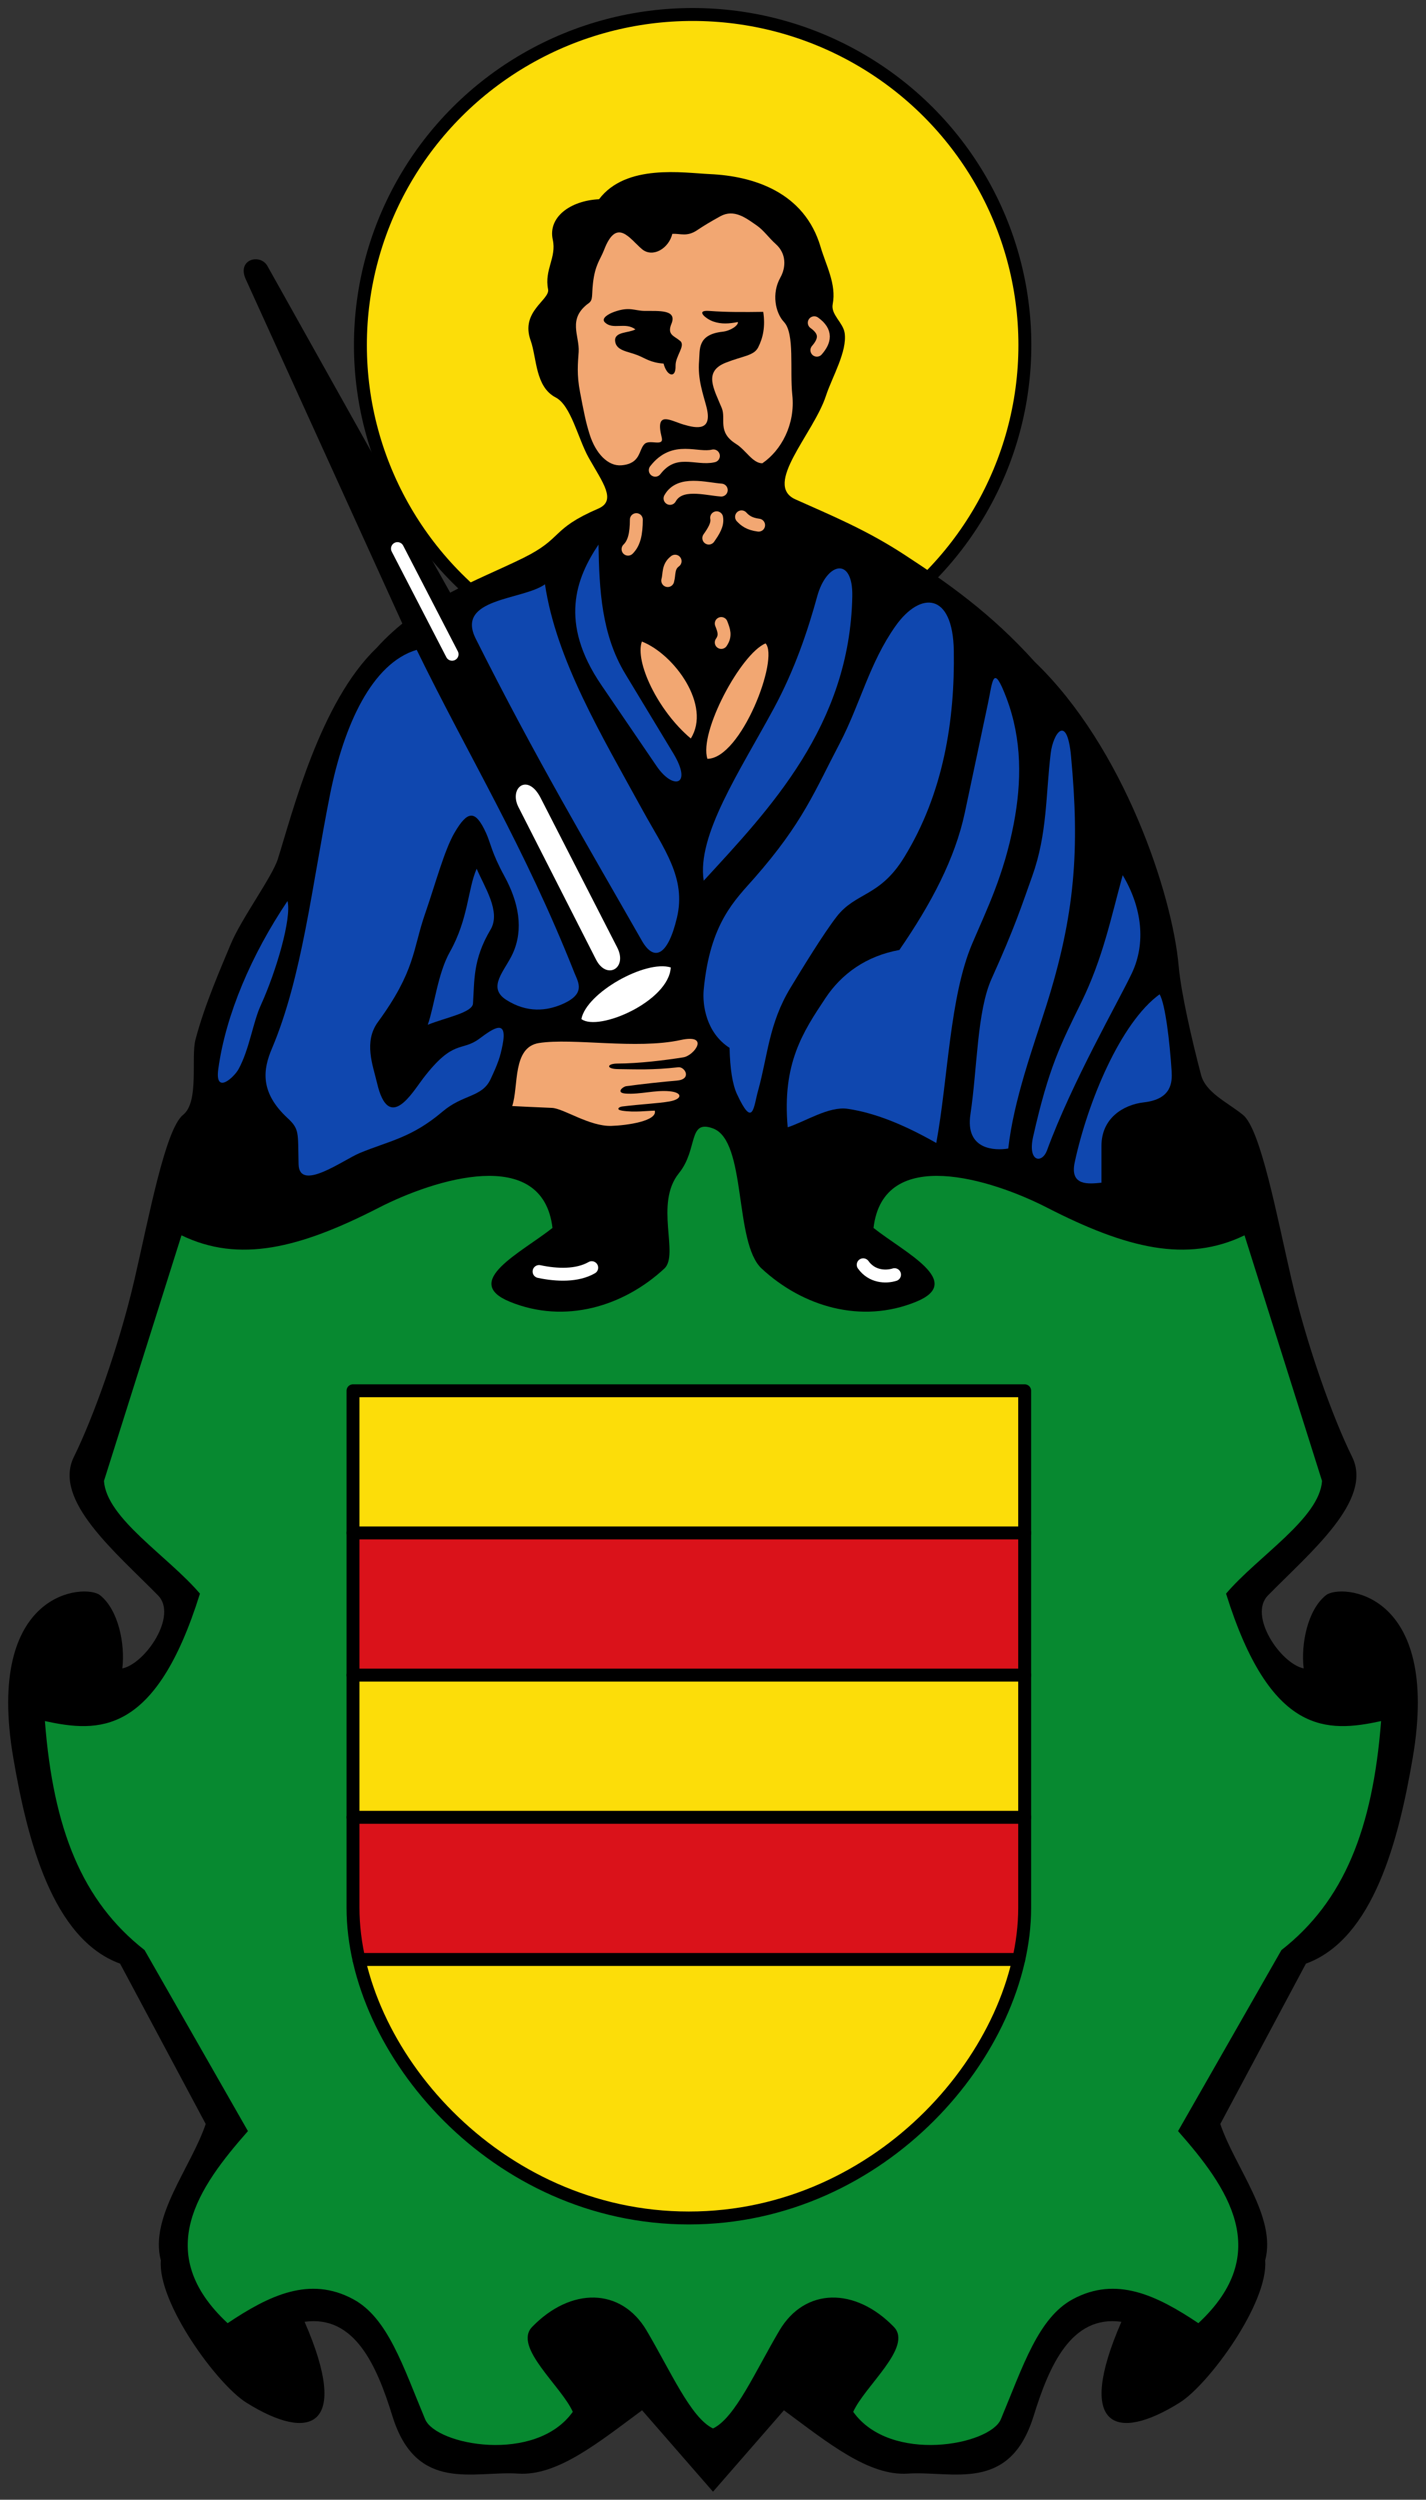 <?xml version="1.0" encoding="UTF-8" standalone="no"?>
<svg
   xmlns:dc="http://purl.org/dc/elements/1.1/"
   xmlns:cc="http://creativecommons.org/ns#"
   xmlns:rdf="http://www.w3.org/1999/02/22-rdf-syntax-ns#"
   xmlns:svg="http://www.w3.org/2000/svg"
   xmlns="http://www.w3.org/2000/svg"
   xmlns:sodipodi="http://sodipodi.sourceforge.net/DTD/sodipodi-0.dtd"
   xmlns:inkscape="http://www.inkscape.org/namespaces/inkscape"
   height="967"
   width="552"
   id="svg3336"
   version="1.1"
   inkscape:version="0.91 r13725"
   sodipodi:docname="Haseluenne.svg">
  <rect width="100%" height="100%" fill="#333333" stroke="none"/>
  <sodipodi:namedview
     pagecolor="#ffffff"
     bordercolor="#666666"
     borderopacity="1"
     objecttolerance="10"
     gridtolerance="10"
     guidetolerance="10"
     inkscape:pageopacity="0"
     inkscape:pageshadow="2"
     inkscape:window-width="1535"
     inkscape:window-height="876"
     id="namedview3397"
     showgrid="false"
     inkscape:snap-global="true"
     inkscape:object-paths="true"
     inkscape:snap-intersection-paths="true"
     inkscape:object-nodes="true"
     inkscape:snap-smooth-nodes="true"
     inkscape:snap-midpoints="true"
     inkscape:zoom="0.49484117"
     inkscape:cx="428.31894"
     inkscape:cy="691.8066"
     inkscape:window-x="65"
     inkscape:window-y="24"
     inkscape:window-maximized="1"
     inkscape:current-layer="svg3336"
     units="px">
    <inkscape:grid
       type="xygrid"
       id="grid4288" />
  </sodipodi:namedview>
  <defs
     id="defs3338">
    <path
       id="SVGCleanerId_0"
       d="M 91.69,69.63 70.425,67.696 61.641,87.159 52.684,67.775 31.437,69.899 43.745,52.45 31.282,35.111 52.547,37.045 61.331,17.582 70.288,36.966 91.535,34.842 79.227,52.291 91.69,69.63"
       inkscape:connector-curvature="0"
       style="fill:#fcdd09;stroke:#000000;stroke-width:3.531;stroke-linecap:round;stroke-linejoin:round" />
  </defs>
  <g
     id="g4336"
     transform="translate(116.649,480.007)">
    <ellipse
       ry="127.892"
       rx="128.606"
       cy="-346.51"
       cx="151.469"
       id="path3442"
       style="color:#000000;clip-rule:nonzero;display:inline;overflow:visible;visibility:visible;opacity:1;isolation:auto;mix-blend-mode:normal;color-interpolation:sRGB;color-interpolation-filters:linearRGB;solid-color:#000000;solid-opacity:1;fill:#fcdd09;fill-opacity:1;fill-rule:evenodd;stroke:#000000;stroke-width:5;stroke-linecap:round;stroke-linejoin:round;stroke-miterlimit:4;stroke-dasharray:none;stroke-dashoffset:0;stroke-opacity:1;color-rendering:auto;image-rendering:auto;shape-rendering:auto;text-rendering:auto;enable-background:accumulate" />
    <path
       style="fill:#000000;fill-rule:evenodd;stroke:none;stroke-width:1px;stroke-linecap:butt;stroke-linejoin:miter;stroke-opacity:1"
       d="m 115.244,-402.94 c -11.371,0.577 -19.809,7.099 -17.917,15.657 1.534,6.941 -3.325,11.593 -1.817,19.189 0.811,4.085 -10.798,8.531 -6.764,19.76 2.446,6.81 1.72,17.93 9.715,22.084 5.962,3.099 8.669,16.052 12.809,23.384 5.397,9.556 10.884,16.496 3.664,19.616 -18.606,8.041 -13.374,11.372 -29.114,19.126 -17.968,8.852 -39.866,16.047 -56.762,34.834 -21.786,20.898 -32.408,63.348 -38.136,81.534 -2.204,6.998 -14.155,23.092 -18.275,33.031 -3.898,9.403 -10.082,23.4 -13.626,36.89 -1.819,6.926 1.535,24.027 -4.776,29.073 -6.89,5.51 -13.161,39.176 -18.797,63.544 -6.186,26.747 -16.465,54.622 -23.478,68.752 -8.325,16.775 16.158,36.922 32.579,53.654 7.595,7.739 -4.726,26.21 -13.85,28.241 1.132,-9.455 -1.499,-22.702 -8.654,-28.364 -5.606,-4.436 -44.685,-2.145 -33.538,63.014 5.41,31.625 15.156,70.005 41.335,79.536 l 33.141,62.025 c -5.708,16.881 -21.85,35.906 -17.372,52.787 -1.271,16.429 21.801,47.942 33.09,55.003 24.854,15.543 40.377,9.56 22.555,-31.272 19.512,-2.703 28.019,17.184 33.987,36.447 9.284,29.966 31.548,21.133 48.674,22.28 15.196,1.018 31.133,-12.061 47.98,-24.495 l 27.455,31.497 27.455,-31.497 c 16.847,12.435 32.784,25.513 47.98,24.495 17.126,-1.147 39.39,7.686 48.674,-22.28 5.968,-19.264 14.475,-39.15 33.987,-36.447 -17.822,40.833 -2.299,46.815 22.555,31.272 11.289,-7.06 34.361,-38.574 33.09,-55.003 4.478,-16.881 -11.664,-35.906 -17.372,-52.787 l 33.141,-62.025 c 26.179,-9.531 35.925,-47.911 41.335,-79.536 11.146,-65.159 -27.932,-67.45 -33.538,-63.014 -7.156,5.662 -9.786,18.909 -8.654,28.364 -9.124,-2.031 -21.445,-20.503 -13.85,-28.241 16.421,-16.732 40.904,-36.879 32.579,-53.654 -7.013,-14.13 -17.292,-42.005 -23.478,-68.752 -5.636,-24.368 -11.907,-58.034 -18.797,-63.544 -6.31,-5.046 -14.388,-8.572 -16.207,-15.498 -3.544,-13.49 -7.734,-31.752 -8.624,-41.891 -2.457,-27.974 -21.223,-84.712 -55.696,-117.78 -16.896,-18.787 -33.793,-30.626 -50.689,-41.622 -14.706,-9.57 -28.012,-15.015 -41.974,-21.27 -12.686,-5.683 7.047,-25.423 11.829,-40.142 2.278,-7.013 8.283,-17.072 7.214,-24.228 -0.61,-4.084 -5.432,-7.101 -4.621,-11.186 1.507,-7.597 -2.637,-15.107 -4.675,-22.047 -6.26,-21.315 -26.034,-27.466 -42.846,-28.231 -10.354,-0.471 -32.474,-4.086 -42.924,9.716 z"
       id="path4246"
       inkscape:connector-curvature="0"
       sodipodi:nodetypes="cssssssscssssssscsscccscsscccsscscccsscsssssscsssssssc" />
    <path
       sodipodi:nodetypes="csssc"
       inkscape:connector-curvature="0"
       id="path4248"
       d="m -5.359,-131.452 c 1.675,6.659 -4.379,27.277 -10.36,40.368 -3.048,6.672 -4.36,16.913 -8.574,24.65 -1.701,3.124 -9.237,10.127 -7.859,0 2.87,-21.091 12.929,-44.417 26.793,-65.018 z"
       style="fill:#0f47af;fill-rule:evenodd;stroke:none;stroke-width:1px;stroke-linecap:butt;stroke-linejoin:miter;stroke-opacity:1" />
    <path
       sodipodi:nodetypes="cssssssssssssssssssssc"
       inkscape:connector-curvature="0"
       id="path4250"
       d="m 44.655,-228.621 c 20.363,41.678 41.582,75.824 61.088,125.034 1.432,3.612 4.608,8.089 -5.001,12.146 -5.741,2.423 -13.276,3.418 -21.434,-1.786 -7.567,-4.827 -0.543,-11.219 2.501,-17.862 4.358,-9.514 2.288,-19.925 -3.215,-30.008 -5.047,-9.248 -5.235,-12.636 -7.145,-16.79 -4.064,-8.84 -7.04,-8.735 -12.146,0 -3.938,6.737 -7.397,19.807 -11.432,31.437 -4.783,13.786 -3.653,21.874 -18.219,41.797 -5.628,7.698 -1.942,16.783 -0.357,23.578 4.543,19.484 13.637,3.721 17.862,-1.786 11.854,-15.45 14.765,-10.126 21.792,-15.361 5.489,-4.089 10.971,-7.875 8.931,2.501 -0.886,4.504 -1.732,7.039 -4.644,13.218 -3.319,7.044 -10.633,5.758 -18.576,12.503 -12.125,10.297 -20.892,11.37 -32.152,16.076 -6.292,2.63 -23.319,15.196 -23.578,4.287 -0.291,-12.289 0.408,-13.514 -4.287,-17.862 -10.825,-10.024 -9.424,-18.885 -6.073,-26.793 11.785,-27.809 15.482,-62.94 22.506,-98.241 5.399,-27.135 16.324,-50.934 33.58,-56.087 z"
       style="fill:#0f47af;fill-rule:evenodd;stroke:none;stroke-width:1px;stroke-linecap:butt;stroke-linejoin:miter;stroke-opacity:1" />
    <path
       sodipodi:nodetypes="csscsc"
       inkscape:connector-curvature="0"
       id="path4252"
       d="m 67.875,-143.955 c 2.938,7.026 9.505,16.623 5.359,23.578 -6.906,11.583 -6.183,19.804 -6.788,28.579 -0.246,3.566 -10.793,5.478 -17.505,8.217 2.584,-7.395 3.854,-19.849 8.574,-28.222 7.19,-12.756 6.907,-24.428 10.36,-32.152 z"
       style="fill:#0f47af;fill-rule:evenodd;stroke:none;stroke-width:1px;stroke-linecap:butt;stroke-linejoin:miter;stroke-opacity:1" />
    <path
       sodipodi:nodetypes="cssssc"
       inkscape:connector-curvature="0"
       id="path4254"
       d="m 115.031,-269.346 c -8.638,12.907 -15.423,30.108 1.072,54.3 l 21.434,31.437 c 6.375,9.35 14.02,7.55 6.43,-5.001 l -18.576,-30.723 c -9.148,-15.13 -10.077,-32.39 -10.36,-50.014 z"
       style="fill:#0f47af;fill-rule:evenodd;stroke:none;stroke-width:1px;stroke-linecap:butt;stroke-linejoin:miter;stroke-opacity:1" />
    <path
       sodipodi:nodetypes="scssss"
       inkscape:connector-curvature="0"
       id="path4256"
       d="m 67.518,-232.907 c -7.955,-15.846 18.219,-14.885 26.793,-21.077 4.345,29.175 21.774,58.209 37.867,87.524 8.162,14.867 16.879,26.029 13.218,41.44 -3.578,15.06 -8.966,17.008 -13.575,8.931 -21.106,-36.99 -41.162,-70.721 -64.303,-116.817 z"
       style="fill:#0f47af;fill-rule:evenodd;stroke:none;stroke-width:1px;stroke-linecap:butt;stroke-linejoin:miter;stroke-opacity:1" />
    <path
       sodipodi:nodetypes="csssc"
       inkscape:connector-curvature="0"
       id="path4258"
       d="m 155.756,-139.311 c -2.72,-17.572 13.848,-42.12 27.061,-66.524 8.187,-15.122 13.245,-30.267 16.88,-43.505 3.603,-13.127 13.873,-15.598 13.575,0 -0.958,50.097 -32.195,82.481 -57.516,110.03 z"
       style="fill:#0f47af;fill-rule:evenodd;stroke:none;stroke-width:1px;stroke-linecap:butt;stroke-linejoin:miter;stroke-opacity:1" />
    <path
       sodipodi:nodetypes="sssssssssscs"
       inkscape:connector-curvature="0"
       id="path4260"
       d="m 168.617,-56.789 c 6.273,13.533 6.416,5.034 8.216,-1.429 3.719,-13.347 4.106,-25.81 12.503,-39.654 4.71,-7.765 12.778,-20.941 17.862,-27.507 7.398,-9.556 16.66,-7.595 26.078,-22.863 15.369,-24.915 19.718,-53.319 19.291,-80.022 -0.364,-22.767 -13.001,-23.034 -22.506,-9.645 -10.211,14.383 -13.701,30.319 -21.792,45.727 -9.571,18.226 -14.13,30.469 -32.866,51.8 -7.578,8.627 -17.209,17.413 -19.648,43.226 -0.553,5.854 0.921,16.671 10.003,22.506 0.187,8.107 1.149,14.175 2.858,17.862 z"
       style="fill:#0f47af;fill-rule:evenodd;stroke:none;stroke-width:1px;stroke-linecap:butt;stroke-linejoin:miter;stroke-opacity:1" />
    <path
       sodipodi:nodetypes="cscssssscsc"
       inkscape:connector-curvature="0"
       id="path4262"
       d="m 188.265,-43.928 c -2.216,-24.737 5.968,-36.961 14.647,-50.013 6.262,-9.418 15.821,-16.262 28.579,-18.576 12.232,-17.743 21.56,-35.274 25.364,-53.229 l 8.931,-42.154 c 1.841,-8.689 1.942,-15.841 7.145,-2.143 6.127,16.132 5.898,32.61 2.858,48.585 -3.808,20.011 -10.539,33.425 -16.076,46.441 -8.783,20.648 -9.347,52.217 -13.932,77.164 -11.432,-6.489 -22.961,-11.54 -34.295,-13.218 -7.215,-1.068 -16.195,4.821 -23.221,7.145 z"
       style="fill:#0f47af;fill-rule:evenodd;stroke:none;stroke-width:1px;stroke-linecap:butt;stroke-linejoin:miter;stroke-opacity:1" />
    <path
       sodipodi:nodetypes="ssscssss"
       inkscape:connector-curvature="0"
       id="path4264"
       d="m 290.078,-188.61 c 0.931,-7.671 6.293,-15.595 7.859,1.072 3.388,36.045 1.629,61.28 -9.645,96.812 -4.995,15.741 -12.529,36.204 -14.647,55.015 -5.117,0.877 -16.721,0.582 -14.647,-13.218 2.709,-18.019 2.525,-39.912 8.217,-52.514 8.978,-19.879 11.433,-27.673 15.719,-39.654 5.874,-16.421 5.185,-31.372 7.145,-47.513 z"
       style="fill:#0f47af;fill-rule:evenodd;stroke:none;stroke-width:1px;stroke-linecap:butt;stroke-linejoin:miter;stroke-opacity:1" />
    <path
       sodipodi:nodetypes="cssssc"
       inkscape:connector-curvature="0"
       id="path4266"
       d="m 317.943,-141.454 c 7.559,12.622 8.996,26.387 3.572,37.867 -5.239,11.089 -23.114,41.993 -32.866,68.59 -1.91,5.209 -7.602,4.599 -5.359,-5.359 6.019,-26.717 10.66,-35.685 18.576,-51.8 8.421,-17.143 11.552,-32.866 16.076,-49.299 z"
       style="fill:#0f47af;fill-rule:evenodd;stroke:none;stroke-width:1px;stroke-linecap:butt;stroke-linejoin:miter;stroke-opacity:1" />
    <path
       sodipodi:nodetypes="cssscsc"
       inkscape:connector-curvature="0"
       id="path4268"
       d="m 332.233,-95.37 c 2.215,3.716 3.941,18.612 4.644,29.651 0.276,4.328 0.073,10.914 -10.717,12.146 -8.05,0.919 -16.433,6.188 -16.433,16.79 l 0,14.29 c -4.911,0.504 -12.338,1.383 -10.36,-7.859 4.961,-23.182 17.691,-54.024 32.866,-65.018 z"
       style="fill:#0f47af;fill-rule:evenodd;stroke:none;stroke-width:1px;stroke-linecap:butt;stroke-linejoin:miter;stroke-opacity:1" />
    <path
       sodipodi:nodetypes="ccc"
       inkscape:connector-curvature="0"
       id="path4270"
       d="m 108.403,-85.794 c 1.964,-10.226 24.875,-22.991 34.593,-19.965 -0.689,13.076 -27.961,24.958 -34.593,19.965 z"
       style="fill:#ffffff;fill-rule:evenodd;stroke:none;stroke-width:1px;stroke-linecap:butt;stroke-linejoin:miter;stroke-opacity:1" />
    <path
       sodipodi:nodetypes="sssss"
       inkscape:connector-curvature="0"
       id="path4272"
       d="m 84.051,-167.775 c -3.793,-7.45 3.544,-13.39 8.574,-3.572 l 29.651,57.873 c 4.112,8.026 -4.099,12.733 -8.216,4.644 z"
       style="fill:#ffffff;fill-rule:evenodd;stroke:none;stroke-width:1px;stroke-linecap:butt;stroke-linejoin:miter;stroke-opacity:1" />
    <path
       sodipodi:nodetypes="ssssssssssssscsscs"
       inkscape:connector-curvature="0"
       id="path4274"
       d="m 92.002,-76.523 c 13.183,-2.057 37.602,2.577 54.824,-1.164 11.451,-2.487 5.313,6.006 1.072,6.696 -6.778,1.102 -17.397,2.405 -25.517,2.414 -4.149,0.005 -4.589,2.092 0.222,2.143 7.289,0.079 13.099,0.415 23.33,-0.714 2.569,-0.284 5.413,4.728 -0.714,5.18 -4.183,0.309 -14.21,1.415 -19.47,2.143 -1.31,0.182 -4.18,2.584 -0.179,2.858 5.651,0.387 11.33,-1.425 16.969,-0.893 5.217,0.492 4.956,3.061 0,3.93 -4.6,0.806 -10.933,1.037 -18.398,1.965 -1.179,0.147 -2.502,1.202 0,1.608 4.818,0.78 10.09,0 12.682,0 1.051,3.983 -10.633,5.704 -16.79,5.894 -8.536,0.264 -18.454,-6.76 -23.042,-6.966 -7.212,-0.324 -11.105,-0.476 -15.361,-0.714 2.552,-7.663 -0.03,-22.756 10.373,-24.379 z"
       style="fill:#f2a772;fill-rule:evenodd;stroke:none;stroke-width:1px;stroke-linecap:butt;stroke-linejoin:miter;stroke-opacity:1" />
    <path
       sodipodi:nodetypes="ccc"
       inkscape:connector-curvature="0"
       id="path4276"
       d="m 157.185,-186.466 c 13.063,-0.083 27.9,-38.903 22.506,-44.655 -9.568,4.023 -25.854,34.344 -22.506,44.655 z"
       style="fill:#f2a772;fill-rule:evenodd;stroke:none;stroke-width:1px;stroke-linecap:butt;stroke-linejoin:miter;stroke-opacity:1" />
    <path
       sodipodi:nodetypes="ccc"
       inkscape:connector-curvature="0"
       id="path4278"
       d="m 131.821,-231.836 c 12.687,5.007 26.944,24.808 18.934,37.51 -12.829,-10.779 -21.734,-29.769 -18.934,-37.51 z"
       style="fill:#f2a772;fill-rule:evenodd;stroke:none;stroke-width:1px;stroke-linecap:butt;stroke-linejoin:miter;stroke-opacity:1" />
    <path
       sodipodi:nodetypes="cccc"
       inkscape:connector-curvature="0"
       d="m 92.023,11.872 c 6.936,1.476 14.784,1.724 20.381,-1.49 m 105.093,-1.124 c 3.367,4.697 8.754,4.884 12.121,3.825"
       style="fill:none;fill-rule:evenodd;stroke:#ffffff;stroke-width:5;stroke-linecap:round;stroke-linejoin:round;stroke-miterlimit:4;stroke-dasharray:none;stroke-opacity:1"
       id="path4282" />
    <path
       sodipodi:nodetypes="cccccccccccccc"
       inkscape:connector-curvature="0"
       d="m 137.001,-298.104 c 7.409,-9.568 16.024,-3.962 22.506,-5.537 m -16.79,16.433 c 3.763,-6.737 13.652,-3.659 19.827,-3.215 m 0,51.621 c 1.014,2.62 1.835,4.704 0,7.323 m -17.862,-31.437 c -2.854,2.12 -2.131,4.956 -2.858,7.502 m 28.579,-24.65 c 1.334,1.419 2.928,2.735 6.609,3.215 m -16.254,-2.858 c 0.499,2.62 -1.191,5.24 -3.037,7.859 m -28.043,-7.145 c -0.011,5.558 -0.868,9.145 -3.215,11.432"
       style="fill:none;fill-rule:evenodd;stroke:#f2a772;stroke-width:5;stroke-linecap:round;stroke-linejoin:round;stroke-miterlimit:4;stroke-dasharray:none;stroke-opacity:1"
       id="path4296" />
    <path
       sodipodi:nodetypes="sscssssssscsssssssssssssscsscsss"
       inkscape:connector-curvature="0"
       id="path4298"
       d="m 162.722,-322.217 c 1.8,4.349 -1.852,9.31 5.537,13.932 3.836,2.4 6.431,7.496 10.181,7.502 7.308,-4.955 12.826,-15.039 11.61,-26.436 -1.022,-9.581 1.006,-23.736 -3.215,-28.222 -3.373,-3.585 -4.847,-11.042 -1.429,-17.147 2.265,-4.046 2.398,-9.333 -1.786,-13.039 -2.578,-2.283 -4.602,-5.264 -7.323,-7.145 -4.126,-2.851 -8.738,-6.528 -14.111,-3.572 -3.731,2.052 -6.571,3.761 -8.931,5.359 -3.96,2.682 -6.43,1.28 -9.645,1.429 -1.369,5.686 -7.616,9.429 -11.789,5.894 -4.763,-4.034 -9.759,-12.39 -14.647,0.357 -1.423,3.712 -3.453,5.575 -4.287,12.861 -0.537,4.691 0.094,6.447 -1.608,7.681 -8.448,6.126 -3.508,12.655 -3.93,18.934 -0.285,4.248 -0.801,8.595 0.536,15.54 1.394,7.24 2.167,11.472 3.751,16.433 2.329,7.295 7.075,12.284 12.275,11.844 7.618,-0.644 6.582,-6.022 8.98,-8.271 2.018,-1.894 7.557,1.27 6.609,-2.501 -2.659,-10.57 3.295,-6.531 8.395,-5.001 5.369,1.611 11.307,2.516 8.931,-6.788 -1.256,-4.92 -3.476,-10.699 -2.858,-17.862 0.368,-4.27 -0.793,-10.158 9.11,-11.253 3.127,-0.346 6.213,-2.501 5.894,-3.751 -3.3,0.662 -6.364,0.89 -9.467,-0.179 -2.854,-0.983 -7.205,-4.531 -1.608,-4.108 6.938,0.524 13.849,0.461 20.898,0.357 0.861,5.595 -0.058,10.016 -1.965,13.754 -1.655,3.244 -5.819,3.26 -12.503,5.894 -8.741,3.445 -4.711,10.008 -1.608,17.505 z"
       style="fill:#f2a772;fill-rule:evenodd;stroke:none;stroke-width:1px;stroke-linecap:butt;stroke-linejoin:miter;stroke-opacity:1" />
    <path
       sodipodi:nodetypes="csscssssssc"
       inkscape:connector-curvature="0"
       id="path4300"
       d="m 129.321,-352.583 c -2.65,1.463 -8.165,0.816 -7.859,4.465 0.32,3.814 4.926,4.017 8.752,5.537 2.919,1.16 4.942,2.882 10.003,3.215 1.25,4.919 4.793,5.954 4.644,0.893 -0.112,-3.804 3.978,-7.77 1.786,-9.645 -2.303,-1.97 -5.177,-2.337 -3.394,-6.609 2.33,-5.584 -4.797,-4.947 -10.36,-5.001 -3.89,-0.038 -5.838,-1.776 -11.789,0.357 -2.242,0.804 -5.234,2.518 -3.572,4.108 3.127,2.992 7.859,-0.298 11.789,2.679 z"
       style="fill:#000000;fill-rule:evenodd;stroke:none;stroke-width:1px;stroke-linecap:butt;stroke-linejoin:miter;stroke-opacity:1" />
    <path
       sodipodi:nodetypes="cssc"
       inkscape:connector-curvature="0"
       id="path4306"
       d="m 42.154,-233.265 -63.231,-138.966 c -3.244,-7.129 5.05,-9.023 7.502,-4.644 L 58.23,-248.626"
       style="fill:#000000;fill-rule:evenodd;stroke:#000000;stroke-width:1px;stroke-linecap:butt;stroke-linejoin:miter;stroke-opacity:1" />
    <path
       sodipodi:nodetypes="cc"
       inkscape:connector-curvature="0"
       id="path4303"
       d="m 37.206,-267.785 21.146,40.874"
       style="fill:none;fill-rule:evenodd;stroke:#ffffff;stroke-width:5;stroke-linecap:round;stroke-linejoin:round;stroke-miterlimit:4;stroke-dasharray:none;stroke-opacity:1" />
    <path
       sodipodi:nodetypes="csscsscccccccscsssssscscccccccsscssc"
       inkscape:connector-curvature="0"
       id="path4310"
       d="m 159.351,459.422 c 8.566,-4.09 16.28,-21.923 25.699,-37.867 9.871,-16.71 29.351,-16.842 44.298,-1.429 7.502,7.736 -11.267,22.863 -15.719,32.866 14.386,20.169 52.953,12.929 57.158,2.858 8.546,-20.465 14.434,-39.223 27.865,-46.441 16.778,-9.016 32.39,-1.553 48.585,9.288 29.338,-27.265 11.251,-52.631 -7.859,-74.306 l 40.011,-70.019 c 24.199,-18.938 35.337,-46.798 38.582,-88.595 -20.731,4.497 -42.827,5.764 -60.016,-49.299 12.384,-14.528 36.155,-29.055 37.153,-43.583 L 365.099,-2.131 C 342.737,8.664 319.452,2.943 288.649,-12.848 267.221,-23.833 225.265,-37.075 221.488,-4.989 233.519,4.538 256.973,15.832 237.921,23.59 216.668,32.245 194.042,25.417 178.189,10.73 167.368,0.704 172.537,-38.623 159.351,-43.485 c -9.821,-3.621 -5.699,8.07 -13.169,17.281 -9.609,11.848 0.171,31.523 -5.669,36.934 C 124.66,25.417 102.034,32.245 80.781,23.59 61.729,15.832 85.183,4.538 97.214,-4.989 93.437,-37.075 51.481,-23.833 30.053,-12.848 -0.75,2.943 -24.035,8.664 -46.397,-2.131 l -30.008,95.026 c 0.998,14.528 24.769,29.055 37.153,43.583 -17.189,55.063 -39.285,53.797 -60.016,49.299 3.245,41.797 14.383,69.657 38.582,88.595 l 40.011,70.019 c -19.11,21.675 -37.198,47.041 -7.859,74.306 16.195,-10.842 31.807,-18.304 48.585,-9.288 13.431,7.218 19.319,25.976 27.865,46.441 4.205,10.071 42.772,17.311 57.158,-2.858 -4.451,-10.003 -23.221,-25.13 -15.719,-32.866 14.947,-15.413 34.427,-15.281 44.298,1.429 9.419,15.944 17.133,33.777 25.699,37.867"
       style="fill:#078930;fill-rule:evenodd;stroke:none;stroke-width:1px;stroke-linecap:butt;stroke-linejoin:miter;stroke-opacity:1" />
    <path
       sodipodi:nodetypes="cc"
       inkscape:connector-curvature="0"
       id="path4314"
       d="m 198.549,-355.148 c 4.97,3.536 4.085,7.073 1.01,10.609"
       style="fill:none;fill-rule:evenodd;stroke:#f2a772;stroke-width:5;stroke-linecap:round;stroke-linejoin:round;stroke-miterlimit:4;stroke-dasharray:none;stroke-opacity:1" />
    <path
       sodipodi:nodetypes="ccczcc"
       inkscape:connector-curvature="0"
       id="path4316"
       d="m 20,58 260,0 0,200 C 280,313 225,378 150,378 75,378 20,313 20,258 Z"
       style="fill:#fcdd09;fill-rule:evenodd;stroke:none;stroke-width:3;stroke-linecap:round;stroke-linejoin:round;stroke-miterlimit:4;stroke-dasharray:none;stroke-opacity:1" />
    <rect
       y="113"
       x="20"
       height="55"
       width="260"
       id="rect4318"
       style="color:#000000;clip-rule:nonzero;display:inline;overflow:visible;visibility:visible;opacity:1;isolation:auto;mix-blend-mode:normal;color-interpolation:sRGB;color-interpolation-filters:linearRGB;solid-color:#000000;solid-opacity:1;fill:#da121a;fill-opacity:1;fill-rule:evenodd;stroke:none;stroke-width:3;stroke-linecap:round;stroke-linejoin:round;stroke-miterlimit:4;stroke-dasharray:none;stroke-dashoffset:0;stroke-opacity:1;color-rendering:auto;image-rendering:auto;shape-rendering:auto;text-rendering:auto;enable-background:accumulate" />
    <path
       sodipodi:nodetypes="ccccc"
       inkscape:connector-curvature="0"
       id="rect4322"
       d="m 20,223 260,0 c -0.394,18.388 1.39,37.211 -2,55 l -256,0 c -4.112,-21.205 -1.484,-36.792 -2,-55 z"
       style="color:#000000;clip-rule:nonzero;display:inline;overflow:visible;visibility:visible;opacity:1;isolation:auto;mix-blend-mode:normal;color-interpolation:sRGB;color-interpolation-filters:linearRGB;solid-color:#000000;solid-opacity:1;fill:#da121a;fill-opacity:1;fill-rule:evenodd;stroke:none;stroke-width:3;stroke-linecap:round;stroke-linejoin:round;stroke-miterlimit:4;stroke-dasharray:none;stroke-dashoffset:0;stroke-opacity:1;color-rendering:auto;image-rendering:auto;shape-rendering:auto;text-rendering:auto;enable-background:accumulate" />
    <path
       style="fill:none;fill-rule:evenodd;stroke:#000000;stroke-width:5;stroke-linecap:round;stroke-linejoin:round;stroke-miterlimit:4;stroke-dasharray:none;stroke-opacity:1"
       d="m 20,58 260,0 0,200 C 280,313 225,378 150,378 75,378 20,313 20,258 Z"
       id="path4325"
       inkscape:connector-curvature="0"
       sodipodi:nodetypes="ccczcc" />
    <path
       d="m 22.292,278 255.415,0 M 20,223 l 260,0 m -260,-55 260,0 m -260,-55 260,0"
       style="fill:none;fill-rule:evenodd;stroke:#000000;stroke-width:5;stroke-linecap:round;stroke-linejoin:round;stroke-miterlimit:4;stroke-dasharray:none;stroke-opacity:1"
       id="path4333"
       inkscape:connector-curvature="0" />
  </g>
</svg>

